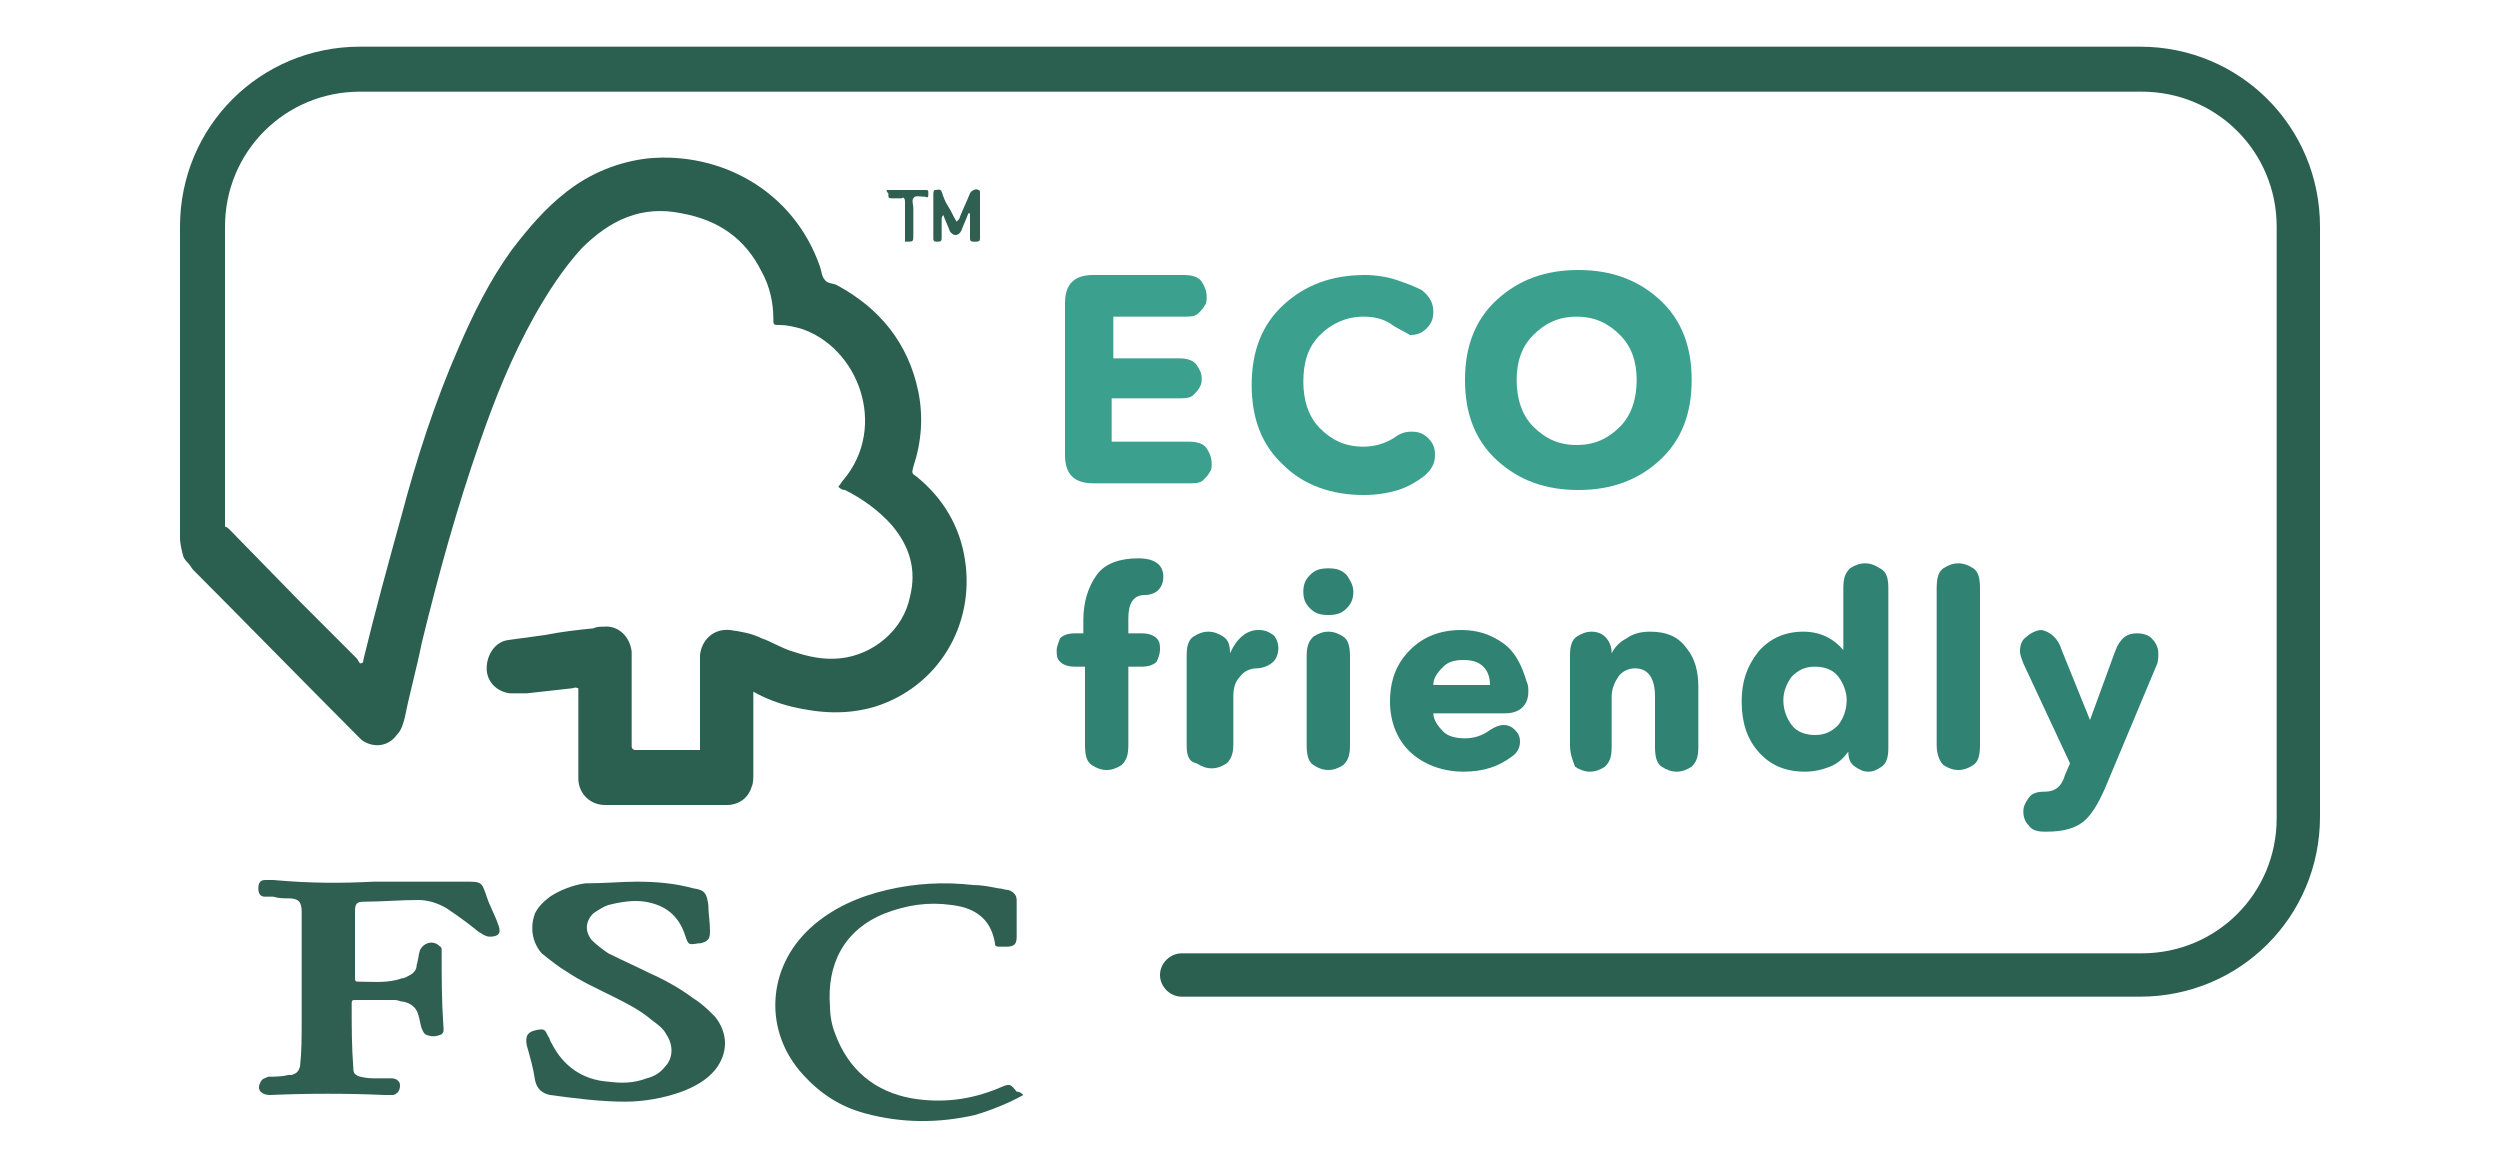 <svg xmlns="http://www.w3.org/2000/svg" xmlns:xlink="http://www.w3.org/1999/xlink" id="Capa_1" x="0px" y="0px" viewBox="0 0 150 70" style="enable-background:new 0 0 150 70;" xml:space="preserve"><style type="text/css">	.st0{fill:#308272;}	.st1{fill:#3CA08F;}	.st2{fill:#2F5F50;}	.st3{fill:#2B5F4F;}</style><g>	<g>		<path class="st0" d="M65,40h-0.5c-0.4,0-0.7-0.1-0.9-0.3c-0.2-0.2-0.2-0.4-0.2-0.7c0-0.2,0.1-0.4,0.2-0.7c0.2-0.2,0.5-0.3,0.9-0.3   H65v-0.8c0-1.1,0.3-2,0.8-2.7c0.5-0.7,1.4-1,2.5-1c1,0,1.5,0.4,1.5,1.1c0,0.3-0.1,0.6-0.3,0.8s-0.5,0.3-0.8,0.3   c-0.7,0-1,0.5-1,1.4v0.9h0.8c0.4,0,0.7,0.1,0.9,0.3c0.2,0.2,0.2,0.4,0.2,0.7c0,0.2-0.1,0.5-0.2,0.7c-0.2,0.2-0.5,0.3-0.9,0.3h-0.8   v4.7c0,0.6-0.1,0.9-0.4,1.2c-0.3,0.2-0.6,0.3-0.9,0.3c-0.3,0-0.6-0.1-0.9-0.3c-0.3-0.2-0.4-0.6-0.4-1.2V40z"></path>		<path class="st0" d="M71.2,44.7v-5.4c0-0.5,0.1-0.9,0.4-1.1c0.3-0.2,0.6-0.3,0.9-0.3c0.3,0,0.6,0.1,0.9,0.3c0.3,0.2,0.4,0.5,0.4,1   h0c0.4-0.9,1-1.4,1.7-1.4c0.4,0,0.6,0.1,0.9,0.3c0.2,0.2,0.3,0.5,0.3,0.8c0,0.3-0.1,0.6-0.3,0.8c-0.2,0.2-0.6,0.4-1,0.4   c-0.4,0-0.8,0.2-1,0.5c-0.3,0.3-0.4,0.7-0.4,1.2v2.8c0,0.6-0.1,0.9-0.4,1.2c-0.3,0.2-0.6,0.3-0.9,0.3s-0.6-0.1-0.9-0.3   C71.3,45.7,71.2,45.3,71.2,44.7z"></path>		<path class="st0" d="M81.2,35.5c0,0.4-0.1,0.7-0.4,1c-0.3,0.3-0.6,0.4-1.1,0.4s-0.8-0.1-1.1-0.4c-0.3-0.3-0.4-0.6-0.4-1   c0-0.4,0.1-0.7,0.4-1c0.3-0.3,0.6-0.4,1.1-0.4s0.8,0.1,1.1,0.4C81,34.8,81.2,35.1,81.2,35.5z M78.4,44.7v-5.3   c0-0.6,0.1-0.9,0.4-1.2c0.3-0.2,0.6-0.3,0.9-0.3s0.6,0.1,0.9,0.3c0.3,0.2,0.4,0.6,0.4,1.2v5.3c0,0.6-0.1,0.9-0.4,1.2   c-0.3,0.2-0.6,0.3-0.9,0.3s-0.6-0.1-0.9-0.3C78.5,45.7,78.4,45.3,78.4,44.7z"></path>		<path class="st0" d="M89.4,43.8c0.3-0.2,0.6-0.3,0.8-0.3c0.3,0,0.5,0.1,0.7,0.3c0.2,0.2,0.3,0.4,0.3,0.7c0,0.4-0.2,0.7-0.5,0.9   c-0.8,0.6-1.7,0.9-2.9,0.9c-1.2,0-2.3-0.4-3.1-1.1s-1.3-1.8-1.3-3.1c0-1.3,0.4-2.3,1.2-3.1c0.8-0.8,1.8-1.2,3.1-1.2   c1,0,1.8,0.3,2.5,0.8c0.7,0.5,1.1,1.3,1.4,2.3c0.1,0.2,0.1,0.4,0.1,0.6c0,0.8-0.5,1.3-1.4,1.3H86c0,0.4,0.3,0.8,0.6,1.1   s0.8,0.4,1.3,0.4C88.5,44.3,89,44.1,89.4,43.8z M86,41.1h3.4c0-0.4-0.1-0.8-0.4-1.1c-0.3-0.3-0.7-0.4-1.2-0.4   c-0.5,0-0.9,0.1-1.2,0.4C86.2,40.4,86,40.7,86,41.1z"></path>		<path class="st0" d="M94.2,44.7v-5.4c0-0.5,0.1-0.9,0.4-1.1c0.3-0.2,0.6-0.3,0.9-0.3c0.3,0,0.6,0.1,0.8,0.3s0.4,0.5,0.4,1h0   c0.2-0.4,0.5-0.7,0.9-0.9c0.4-0.3,0.9-0.4,1.4-0.4c1,0,1.7,0.3,2.2,1c0.5,0.6,0.7,1.4,0.7,2.3v3.6c0,0.6-0.1,0.9-0.4,1.2   c-0.3,0.2-0.6,0.3-0.9,0.3c-0.3,0-0.6-0.1-0.9-0.3c-0.3-0.2-0.4-0.6-0.4-1.2v-3c0-1.1-0.4-1.7-1.2-1.7c-0.4,0-0.8,0.2-1,0.5   c-0.2,0.3-0.4,0.7-0.4,1.2v3c0,0.6-0.1,0.9-0.4,1.2c-0.3,0.2-0.6,0.3-0.9,0.3s-0.6-0.1-0.9-0.3C94.4,45.7,94.2,45.3,94.2,44.7z"></path>		<path class="st0" d="M113.3,35.3v9.6c0,0.5-0.1,0.9-0.4,1.1s-0.5,0.3-0.8,0.3c-0.3,0-0.5-0.1-0.8-0.3c-0.3-0.2-0.4-0.5-0.4-0.9h0   c-0.3,0.4-0.6,0.7-1.1,0.9c-0.5,0.2-1,0.3-1.5,0.3c-1.2,0-2.1-0.4-2.8-1.2c-0.7-0.8-1-1.8-1-3c0-1.2,0.3-2.1,1-3   c0.7-0.8,1.6-1.2,2.7-1.2c1,0,1.8,0.4,2.4,1.1h0v-3.7c0-0.6,0.1-0.9,0.4-1.2c0.3-0.2,0.6-0.3,0.9-0.3s0.6,0.1,0.9,0.3   C113.2,34.3,113.3,34.7,113.3,35.3z M110.8,42c0-0.5-0.2-1-0.5-1.4s-0.8-0.6-1.4-0.6c-0.6,0-1,0.2-1.4,0.6   c-0.3,0.4-0.5,0.9-0.5,1.4c0,0.6,0.2,1.1,0.5,1.5s0.8,0.6,1.4,0.6c0.6,0,1-0.2,1.4-0.6C110.6,43.1,110.8,42.6,110.8,42z"></path>		<path class="st0" d="M116.2,44.7v-9.4c0-0.6,0.1-1,0.4-1.2c0.3-0.2,0.6-0.3,0.9-0.3c0.3,0,0.6,0.1,0.9,0.3   c0.3,0.2,0.4,0.6,0.4,1.2v9.4c0,0.6-0.1,1-0.4,1.2c-0.3,0.2-0.6,0.3-0.9,0.3c-0.3,0-0.6-0.1-0.9-0.3   C116.4,45.7,116.2,45.3,116.2,44.7z"></path>		<path class="st0" d="M123.7,39l1.7,4.2h0l1.5-4.1c0.3-0.8,0.7-1.1,1.3-1.1c0.4,0,0.7,0.1,0.9,0.3c0.2,0.2,0.4,0.5,0.4,0.9   c0,0.2,0,0.5-0.1,0.7l-3.1,7.4c-0.4,0.9-0.8,1.6-1.3,2s-1.2,0.6-2.2,0.6h-0.1c-0.5,0-0.8-0.1-1-0.4c-0.2-0.2-0.3-0.5-0.3-0.8   c0-0.3,0.1-0.5,0.3-0.8s0.5-0.4,1-0.4c0.6,0,1-0.3,1.2-1l0.3-0.7l-2.8-6c-0.1-0.3-0.2-0.5-0.2-0.7c0-0.4,0.1-0.7,0.4-0.9   c0.2-0.2,0.6-0.4,0.9-0.4C123,37.9,123.5,38.3,123.7,39z"></path>	</g>	<g>		<path class="st1" d="M66.7,21.5h4c0.5,0,0.9,0.1,1.1,0.4c0.2,0.3,0.3,0.5,0.3,0.8c0,0.2,0,0.3-0.1,0.5c-0.1,0.2-0.2,0.3-0.4,0.5   c-0.2,0.2-0.5,0.2-0.9,0.2h-4v2.6h4.6c0.5,0,0.9,0.1,1.1,0.4c0.2,0.3,0.3,0.6,0.3,0.9c0,0.2,0,0.4-0.1,0.5   c-0.1,0.2-0.2,0.3-0.4,0.5c-0.2,0.2-0.5,0.2-0.9,0.2h-5.7c-1.2,0-1.7-0.6-1.7-1.7v-9.1c0-1.2,0.6-1.7,1.7-1.7H71   c0.5,0,0.9,0.1,1.1,0.4c0.2,0.3,0.3,0.6,0.3,0.9c0,0.2,0,0.4-0.1,0.5c-0.1,0.2-0.2,0.3-0.4,0.5c-0.2,0.2-0.5,0.2-0.9,0.2h-4.2   V21.5z"></path>		<path class="st1" d="M83.4,19.4c-0.5-0.3-1-0.4-1.6-0.4c-1,0-1.9,0.4-2.6,1.1c-0.7,0.7-1,1.6-1,2.8c0,1.1,0.3,2.1,1,2.8   c0.7,0.7,1.5,1.1,2.6,1.1c0.7,0,1.3-0.2,1.8-0.5c0.4-0.3,0.7-0.4,1.1-0.4c0.4,0,0.7,0.1,1,0.4c0.3,0.3,0.4,0.6,0.4,1   c0,0.5-0.2,0.9-0.7,1.3c-0.4,0.3-0.9,0.6-1.5,0.8c-0.7,0.2-1.3,0.3-2.1,0.3c-1.9,0-3.6-0.6-4.8-1.8c-1.3-1.2-1.9-2.8-1.9-4.8   c0-2,0.6-3.6,1.9-4.8c1.3-1.2,2.9-1.8,4.9-1.8c0.6,0,1.3,0.1,1.9,0.3c0.6,0.2,1.1,0.4,1.5,0.6c0.5,0.4,0.7,0.8,0.7,1.3   c0,0.4-0.1,0.7-0.4,1c-0.3,0.3-0.6,0.4-1,0.4C84.1,19.8,83.8,19.7,83.4,19.4z"></path>		<path class="st1" d="M101.5,22.8c0,2-0.6,3.6-1.9,4.8c-1.3,1.2-2.9,1.8-4.9,1.8c-2,0-3.6-0.6-4.9-1.8c-1.3-1.2-1.9-2.8-1.9-4.8   c0-2,0.6-3.6,1.9-4.8s2.9-1.8,4.9-1.8c2,0,3.6,0.6,4.9,1.8S101.5,20.8,101.5,22.8z M98.2,22.8c0-1.1-0.3-2-1-2.7   c-0.7-0.7-1.5-1.1-2.6-1.1s-1.9,0.4-2.6,1.1c-0.7,0.7-1,1.6-1,2.7c0,1.1,0.3,2.1,1,2.8c0.7,0.7,1.5,1.1,2.6,1.1s1.9-0.4,2.6-1.1   C97.9,24.9,98.2,23.9,98.2,22.8z"></path>	</g>	<path id="XMLID_1223_" class="st2" d="M22.4,52.9c1.8,0,3.7,0,5.5,0c1,0,1,0,1.3,0.9c0.2,0.6,0.5,1.1,0.7,1.7  c0.2,0.5,0,0.7-0.5,0.7c-0.3,0-0.5-0.2-0.7-0.3c-0.6-0.5-1.3-1-1.9-1.4c-0.5-0.3-1.1-0.5-1.7-0.5c-1.1,0-2.2,0.1-3.2,0.1  c-0.5,0-0.6,0.1-0.6,0.6c0,0.1,0,0.2,0,0.2c0,1.2,0,2.5,0,3.7c0,0.3,0,0.3,0.3,0.3c0.8,0,1.7,0.1,2.5-0.2c0.2,0,0.3-0.1,0.5-0.2  c0.2-0.1,0.4-0.3,0.4-0.6c0.1-0.3,0.1-0.6,0.2-0.9c0.2-0.4,0.7-0.6,1.1-0.3c0.1,0.1,0.2,0.1,0.2,0.3c0,0.1,0,0.1,0,0.2  c0,1.4,0,2.9,0.1,4.3c0,0.2,0.1,0.5-0.2,0.6c-0.3,0.1-0.5,0.1-0.8,0c-0.2-0.1-0.2-0.2-0.3-0.4c-0.1-0.3-0.1-0.5-0.2-0.8  c-0.1-0.4-0.4-0.7-0.9-0.8c-0.2,0-0.3-0.1-0.5-0.1c-0.8,0-1.5,0-2.3,0c-0.3,0-0.3,0-0.3,0.3c0,1.3,0,2.5,0.1,3.8  c0,0.3,0.1,0.4,0.4,0.5c0.4,0.1,0.7,0.1,1.1,0.1c0.3,0,0.6,0,0.8,0c0.3,0,0.5,0.2,0.5,0.4c0,0.3-0.1,0.5-0.4,0.6  c-0.2,0-0.3,0-0.5,0c-2.3-0.1-4.6-0.1-6.9,0c-0.5,0-0.8-0.3-0.6-0.7c0.1-0.3,0.3-0.3,0.5-0.4c0.4,0,0.8,0,1.2-0.1  c0.1,0,0.2,0,0.2,0c0.3-0.1,0.4-0.2,0.5-0.5c0.1-0.9,0.1-1.8,0.1-2.6c0-2.1,0-4.1,0-6.2c0-0.2,0-0.3,0-0.5c0-0.6-0.2-0.8-0.8-0.8  c-0.3,0-0.6,0-0.9-0.1c-0.2,0-0.3,0-0.5,0c-0.3,0-0.4-0.2-0.4-0.5c0-0.3,0.1-0.5,0.4-0.5c0.2,0,0.3,0,0.5,0  C18.6,53,20.5,53,22.4,52.9z"></path>	<path id="XMLID_1222_" class="st2" d="M38.2,52.9c1.2,0,2.3,0.1,3.4,0.4c0.7,0.1,0.8,0.3,0.9,1c0,0.5,0.1,1,0.1,1.6  c0,0.4-0.1,0.6-0.6,0.7c0,0-0.1,0-0.1,0c-0.6,0.1-0.6,0.1-0.8-0.5c-0.4-1.2-1.2-1.8-2.4-2c-0.7-0.1-1.4,0-2.2,0.2  c-0.3,0.1-0.6,0.3-0.9,0.5c-0.5,0.5-0.5,1.1-0.1,1.6c0.3,0.3,0.7,0.6,1,0.8c0.8,0.4,1.7,0.8,2.5,1.2c0.9,0.4,1.8,0.9,2.6,1.5  c0.5,0.3,0.9,0.7,1.3,1.1c0.8,1,0.8,2.2,0,3.2c-0.5,0.6-1.2,1-2,1.3c-1.1,0.4-2.3,0.6-3.4,0.6c-1.5,0-3-0.2-4.5-0.4  c-0.5-0.1-0.8-0.4-0.9-0.9c-0.1-0.7-0.3-1.4-0.5-2.1c-0.1-0.6,0.1-0.8,0.6-0.9c0.5-0.1,0.5,0,0.7,0.4c0.1,0.1,0.1,0.3,0.2,0.4  c0.7,1.4,1.9,2.2,3.4,2.3c0.8,0.1,1.5,0.1,2.3-0.2c0.4-0.1,0.8-0.3,1.1-0.7c0.5-0.5,0.5-1.3,0.1-1.9c-0.2-0.4-0.5-0.6-0.9-0.9  c-0.7-0.6-1.5-1-2.3-1.4c-1-0.5-1.9-0.9-2.8-1.5c-0.5-0.3-1-0.7-1.5-1.1c-0.6-0.7-0.7-1.6-0.4-2.4c0.2-0.4,0.5-0.7,0.9-1  c0.6-0.4,1.4-0.7,2.1-0.8C36.3,53,37.3,52.9,38.2,52.9z"></path>	<path id="XMLID_1216_" class="st2" d="M61.4,65.7c-0.9,0.5-1.9,0.9-2.9,1.2c-2.2,0.5-4.4,0.5-6.6-0.1c-1.5-0.4-2.7-1.2-3.7-2.3  c-2.4-2.6-2.2-6.4,0.4-8.8c1.3-1.2,2.9-1.9,4.6-2.3c1.7-0.4,3.4-0.5,5.2-0.3c0.5,0,1,0.1,1.5,0.2c0.2,0,0.4,0.1,0.6,0.1  c0.3,0.1,0.5,0.3,0.5,0.6c0,0.7,0,1.5,0,2.2c0,0.4-0.1,0.6-0.6,0.6c-0.1,0-0.3,0-0.4,0c-0.2,0-0.3,0-0.3-0.2  c-0.2-1.2-0.9-2.1-2.6-2.3c-1.4-0.2-2.7,0-4,0.5c-2.5,1-3.5,3.1-3.3,5.6c0,0.5,0.1,1.1,0.3,1.6c0.8,2.2,2.4,3.5,4.6,3.9  c1.8,0.3,3.5,0.1,5.2-0.6c0.7-0.3,0.7-0.3,1.1,0.2C61.2,65.5,61.3,65.6,61.4,65.7z"></path>	<g>		<path id="XMLID_1163_" class="st2" d="M57.4,13.3c0.1-0.1,0.2-0.2,0.2-0.3c0.2-0.5,0.4-0.9,0.6-1.4c0.1-0.2,0.4-0.3,0.5-0.2   c0.1,0,0.1,0.1,0.1,0.2c0,0.9,0,1.8,0,2.7c0,0.2-0.1,0.2-0.3,0.2c-0.2,0-0.3,0-0.3-0.2c0-0.4,0-0.7,0-1.1c0-0.1,0-0.2,0-0.4   c0,0-0.1,0-0.1,0c-0.1,0.3-0.3,0.7-0.4,1c-0.1,0.2-0.2,0.3-0.4,0.3c-0.1,0-0.2-0.1-0.3-0.2c-0.1-0.3-0.3-0.7-0.4-1   c-0.1,0.1-0.1,0.2-0.1,0.2c0,0.4,0,0.8,0,1.2c0,0.2-0.1,0.2-0.3,0.2c-0.2,0-0.2-0.1-0.2-0.2c0-0.9,0-1.7,0-2.6   c0-0.1,0-0.3,0.1-0.3c0.2,0,0.3-0.1,0.4,0.1c0.1,0.3,0.2,0.6,0.4,0.9C57.1,12.7,57.2,13,57.4,13.3z"></path>		<path id="XMLID_1162_" class="st2" d="M53.2,11.4c0.8,0,1.5,0,2.3,0c0.2,0,0.2,0,0.2,0.2c0,0.2,0,0.3-0.2,0.2c0,0-0.1,0-0.1,0   c-0.2,0-0.5-0.1-0.6,0.1c-0.1,0.1,0,0.4,0,0.6c0,0.5,0,1.1,0,1.6c0,0.4,0,0.4-0.4,0.4c0,0-0.1,0-0.1,0c0-0.4,0-0.8,0-1.2   c0-0.4,0-0.8,0-1.2c0-0.2-0.1-0.3-0.2-0.2c-0.2,0-0.3,0-0.5,0c-0.3,0-0.3,0-0.3-0.3C53.2,11.5,53.2,11.5,53.2,11.4z"></path>	</g>	<path class="st3" d="M128.4,2.8H21.6c-6,0-10.8,4.8-10.8,10.8v18.7c0,0.3,0.1,0.7,0.2,1.1c0,0,0,0,0,0c0,0,0,0,0,0  c0.1,0.2,0.2,0.3,0.3,0.4c0.1,0.1,0.2,0.3,0.3,0.4c2.3,2.3,7.4,7.5,9.7,9.8c0.1,0.1,0.3,0.3,0.4,0.4c0.7,0.5,1.6,0.4,2.1-0.3  c0.3-0.3,0.4-0.7,0.5-1.1c0.3-1.5,0.7-2.9,1-4.4c1-4.1,2.1-8.1,3.5-12.1c0.9-2.6,1.9-5.1,3.3-7.6c0.8-1.4,1.7-2.8,2.8-4  c1.7-1.7,3.6-2.6,6-2.1c2.2,0.4,3.8,1.5,4.8,3.5c0.5,0.9,0.7,1.9,0.7,2.8c0,0.4,0,0.4,0.4,0.4c0.4,0,0.8,0.1,1.2,0.2  c3.5,1.1,5.3,5.9,2.6,9.1c-0.1,0.1-0.2,0.3-0.3,0.4c0.1,0.1,0.2,0.2,0.4,0.2c1,0.5,2,1.2,2.8,2.1c1.1,1.3,1.5,2.7,1.1,4.3  c-0.4,2-2.2,3.5-4.2,3.7c-1,0.1-1.9-0.1-2.8-0.4c-0.7-0.2-1.3-0.6-1.9-0.8c-0.6-0.3-1.2-0.4-1.9-0.5c-1-0.1-1.7,0.6-1.8,1.5  c0,0.1,0,0.3,0,0.4c0,1.6,0,3.3,0,4.9c0,0.1,0,0.3,0,0.4c-0.1,0-0.1,0-0.1,0c-1.2,0-2.5,0-3.7,0c0,0-0.1,0-0.1,0  c-0.1,0-0.2-0.1-0.2-0.2c0-0.1,0-0.2,0-0.3c0-1.7,0-3.3,0-5c0-0.1,0-0.3,0-0.4c-0.1-0.9-0.8-1.6-1.7-1.5c-0.2,0-0.4,0-0.6,0.1  c-1,0.1-1.9,0.2-2.9,0.4c-0.7,0.1-1.5,0.2-2.2,0.3c-0.8,0.1-1.3,0.9-1.3,1.7c0,0.8,0.6,1.4,1.4,1.5c0.3,0,0.7,0,1,0  c0.9-0.1,1.8-0.2,2.7-0.3c0.1,0,0.2-0.1,0.4,0c0,0.1,0,0.3,0,0.4c0,1.7,0,3.4,0,5c0,0.9,0.7,1.6,1.6,1.6c2.4,0,4.9,0,7.3,0  c0.7,0,1.3-0.4,1.5-1.1c0.1-0.2,0.1-0.5,0.1-0.8c0-1.5,0-3,0-4.5c0-0.1,0-0.2,0-0.4c0.7,0.4,1.5,0.7,2.3,0.9c1.7,0.4,3.3,0.5,5,0  c3.8-1.2,6-4.9,5.4-8.8c-0.3-2-1.3-3.7-2.9-5c-0.3-0.2-0.3-0.2-0.2-0.6c0.5-1.5,0.6-3,0.3-4.5c-0.6-2.9-2.3-5-4.9-6.4  c-0.2-0.1-0.6-0.1-0.7-0.3c-0.2-0.2-0.2-0.5-0.3-0.8c-1.6-4.6-6-6.9-10.3-6.5c-1.8,0.2-3.5,0.9-4.9,2c-1.3,1-2.3,2.2-3.3,3.5  c-1.3,1.8-2.3,3.8-3.2,5.9c-1.4,3.2-2.5,6.6-3.4,10c-0.8,2.9-1.6,5.8-2.3,8.7c0,0.1,0,0.2-0.2,0.2c-0.1-0.1-0.1-0.2-0.2-0.3  c-1.1-1.1-2.2-2.2-3.4-3.4c-0.5-0.5-3.7-3.8-4.2-4.3c-0.1-0.1-0.2-0.2-0.3-0.2V13.6c0-4.5,3.6-8.1,8.1-8.1h106.9  c4.5,0,8.1,3.6,8.1,8.1v35.5c0,4.5-3.6,8.1-8.1,8.1H70.9c0,0,0,0,0,0c0,0,0,0,0,0c-0.7,0-1.3,0.6-1.3,1.3c0,0.7,0.6,1.3,1.3,1.3  c0,0,0,0,0,0v0c0,0,0,0,0,0h57.5c6,0,10.8-4.8,10.8-10.8V13.6C139.2,7.6,134.4,2.8,128.4,2.8z"></path></g></svg>